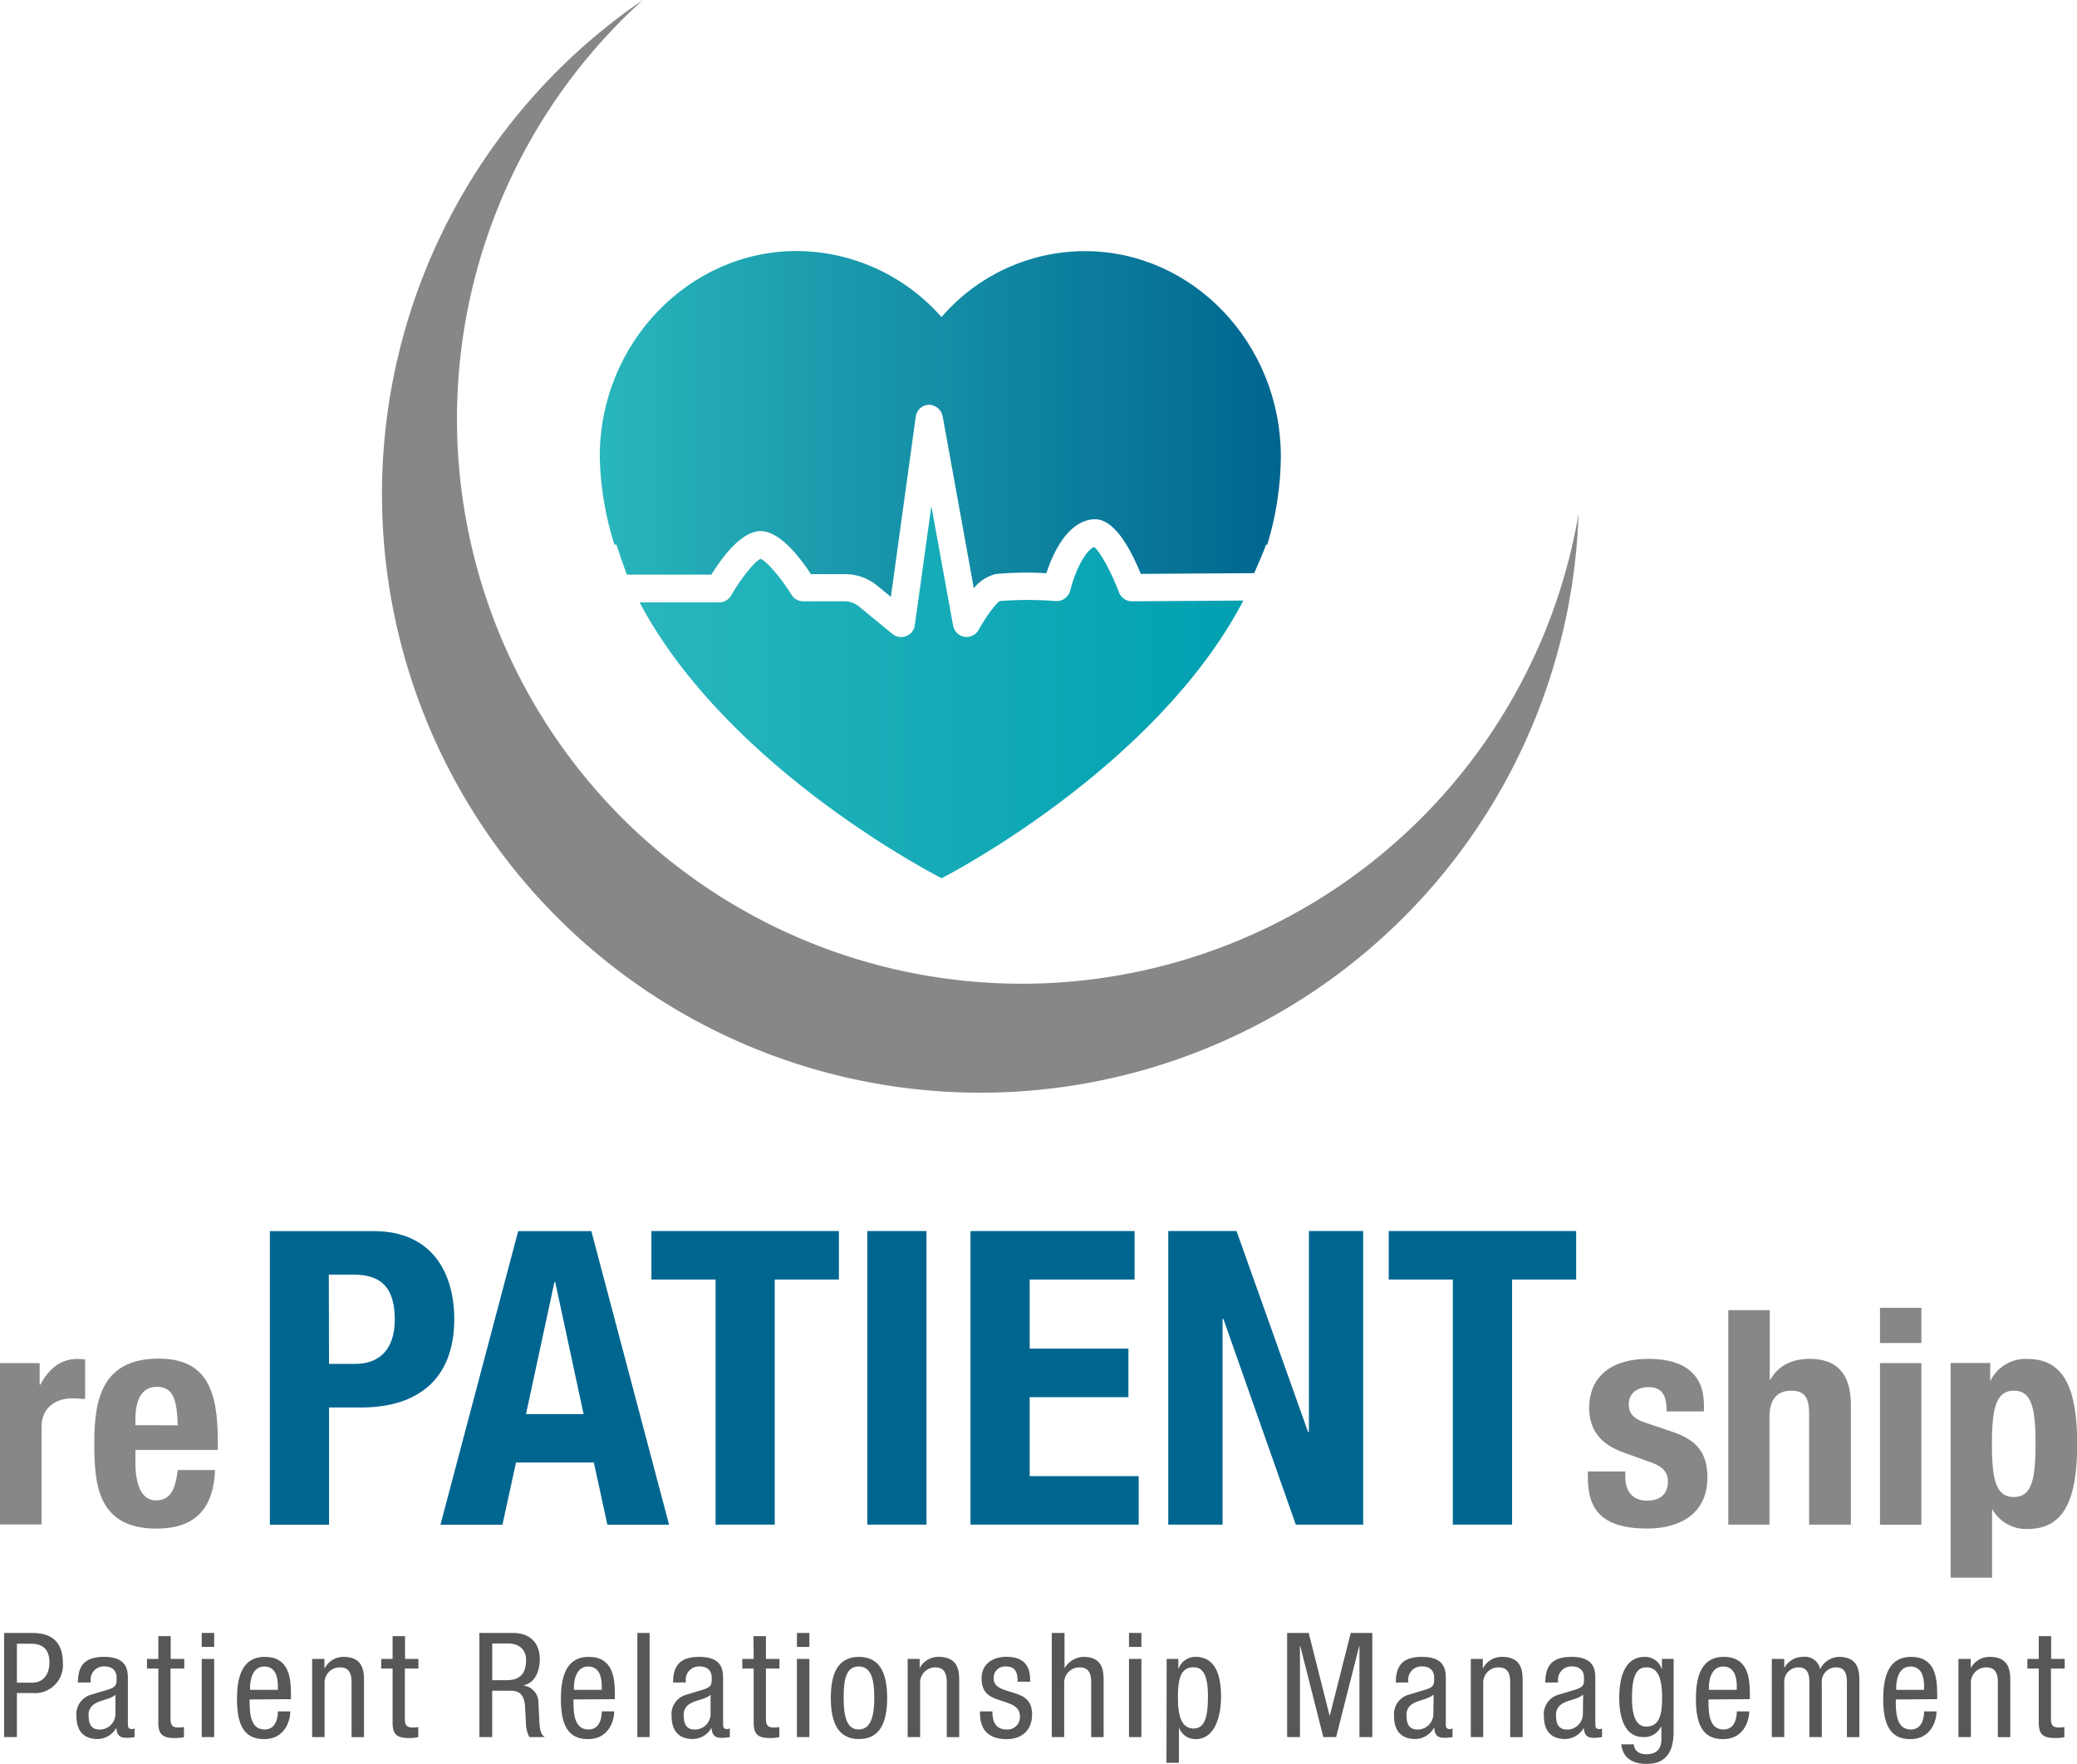 <svg xmlns="http://www.w3.org/2000/svg" xmlns:xlink="http://www.w3.org/1999/xlink" viewBox="0 0 334.09 283.69"><defs><style>.cls-1{fill:none;}.cls-2{clip-path:url(#clip-path);}.cls-3{fill:url(#Unbenannter_Verlauf);}.cls-4{clip-path:url(#clip-path-2);}.cls-5{fill:url(#Unbenannter_Verlauf_2);}.cls-6,.cls-9{fill:#878787;}.cls-7{fill:#006690;}.cls-8{fill:#575756;}.cls-9{fill-rule:evenodd;}</style><clipPath id="clip-path"><path class="cls-1" d="M151.44,51a31.2,31.2,0,0,0-23.27-10.63c-17.37,0-31.7,14.85-31.7,33.06a49.77,49.77,0,0,0,2.36,14.16h.33c.38,1.19,1,3.08,1.69,4.83h13.57c1.87-3,4.91-7,7.92-7s6.15,3.95,8.1,6.92h5.42A8.07,8.07,0,0,1,141,94.11L143.3,96l4-29a2.21,2.21,0,0,1,2.14-1.91A2.31,2.31,0,0,1,151.64,67l5,27.61a6.43,6.43,0,0,1,3.51-2.28,49.79,49.79,0,0,1,8.15-.13c1-3,3.24-8.25,7.49-8.68,2.62-.26,5.21,2.69,7.71,8.78l18.24-.12c.69-1.55,1.41-3.23,1.91-4.57h.19a49.63,49.63,0,0,0,2.19-14.16c0-18.21-14.17-33.06-31.53-33.06A30.47,30.47,0,0,0,151.44,51"/></clipPath><linearGradient id="Unbenannter_Verlauf" x1="-100.32" y1="-296.82" x2="-99.32" y2="-296.82" gradientTransform="translate(11092.19 32601.57) scale(109.61)" gradientUnits="userSpaceOnUse"><stop offset="0" stop-color="#29b6bc"/><stop offset="1" stop-color="#006690"/></linearGradient><clipPath id="clip-path-2"><path class="cls-1" d="M147.15,100.56a2.2,2.2,0,0,1-2.19,1.91,2.2,2.2,0,0,1-1.4-.5l-5.41-4.44a3.58,3.58,0,0,0-2.28-.82h-6.64a2.21,2.21,0,0,1-1.88-1c-1.68-2.73-4-5.42-5-5.84-1,.44-3.21,3.22-4.75,5.91a2.21,2.21,0,0,1-1.92,1.11H102.88c14.37,27.1,48.58,44.36,48.58,44.36S185.72,123.84,200,96.59l-17.93.12A2.19,2.19,0,0,1,180,95.28c-1.21-3.2-3-6.51-4-7.31-1.43.54-3.13,4-3.85,7a2.23,2.23,0,0,1-2.33,1.7,57.14,57.14,0,0,0-9,0c-.54.27-2.23,2.49-3.4,4.63a2.2,2.2,0,0,1-2.29,1.12,2.22,2.22,0,0,1-1.82-1.79L149.81,81.4Z"/></clipPath><linearGradient id="Unbenannter_Verlauf_2" x1="-100.49" y1="-296.97" x2="-99.49" y2="-296.97" gradientTransform="translate(9863.88 28955.92) scale(97.13)" gradientUnits="userSpaceOnUse"><stop offset="0" stop-color="#29b6bc"/><stop offset="1" stop-color="#00a0b1"/></linearGradient></defs><g id="Ebene_2" data-name="Ebene 2"><g id="Ebene_1-2" data-name="Ebene 1"><g class="cls-2"><rect class="cls-3" x="96.46" y="40.37" width="109.61" height="55.68"/></g><g class="cls-4"><rect class="cls-5" x="102.86" y="81.4" width="97.13" height="59.81"/></g><path class="cls-6" d="M0,219.23H6.38v3.48h.1c1.35-2.51,3.23-4.15,6-4.15a9.87,9.87,0,0,1,1.21.1V225c-.72,0-1.35-.1-2.08-.1-2.32,0-4.93,1.21-4.93,4.68v15.6H0v-26Z"/><path class="cls-6" d="M21.78,233.23v2.08c0,3.09.82,6,3.28,6,2.27,0,3.14-1.59,3.53-4.88h6c-.24,6-3,9.42-9.42,9.42-9.66,0-10-7.44-10-13.91,0-7,1.35-13.43,10.34-13.43,7.78,0,9.52,5.22,9.52,13.19v1.5H21.78Zm6.81-4c-.14-4-.63-6.18-3.38-6.18s-3.43,2.7-3.43,5.17v1Z"/><path class="cls-7" d="M43.4,198H60.07c9.72,0,13,7.08,13,14.15,0,9.79-6,14.22-15,14.22H52.93v18.85H43.41V198Zm9.52,21.36h4.23c3.77,0,6.35-2.25,6.35-7.08S61.65,205,56.89,205h-4Z"/><path class="cls-7" d="M83.35,198H95.12l12.5,47.22H97.7l-2.18-10H83l-2.18,10H70.85Zm1.26,29.43h9.26l-4.56-21.23h-.13Z"/><polygon class="cls-7" points="134.94 197.99 134.94 205.79 124.62 205.79 124.62 245.21 115.1 245.21 115.1 205.79 104.78 205.79 104.78 197.99 134.94 197.99"/><rect class="cls-7" x="139.51" y="197.99" width="9.52" height="47.22"/><polygon class="cls-7" points="182.5 197.99 182.5 205.79 165.63 205.79 165.63 216.9 181.51 216.9 181.51 224.71 165.63 224.71 165.63 237.41 183.16 237.41 183.16 245.21 156.11 245.21 156.11 197.99 182.5 197.99"/><polygon class="cls-7" points="198.9 197.99 210.41 230.33 210.54 230.33 210.54 197.99 219.27 197.99 219.27 245.21 208.43 245.21 196.79 212.14 196.65 212.14 196.65 245.21 187.92 245.21 187.92 197.99 198.9 197.99"/><polygon class="cls-7" points="253.53 197.99 253.53 205.79 243.22 205.79 243.22 245.21 233.69 245.21 233.69 205.79 223.38 205.79 223.38 197.99 253.53 197.99"/><path class="cls-6" d="M261.43,236.71v.87c0,2.27,1.21,3.77,3.48,3.77,2.08,0,3.38-1,3.38-3.09,0-1.69-1.11-2.41-2.42-2.95l-4.69-1.69c-3.67-1.3-5.56-3.57-5.56-7.25,0-4.25,2.76-7.82,9.57-7.82,6,0,8.89,2.7,8.89,7.39V227h-6c0-2.66-.77-3.91-2.95-3.91-1.69,0-3.14.92-3.14,2.8,0,1.3.63,2.32,2.9,3l4,1.35c4.2,1.4,5.75,3.53,5.75,7.44,0,5.46-4.05,8.16-9.66,8.16-7.54,0-9.57-3.24-9.57-8.26v-.92h6Z"/><path class="cls-6" d="M278,210.72h6.67v11.16h.1c1.3-2.27,3.48-3.33,6.33-3.33,4.2,0,6.62,2.22,6.62,7.39v19.27H291V227.29c0-2.66-.87-3.62-2.85-3.62-2.37,0-3.53,1.45-3.53,4.3v17.24H278V210.72Z"/><path class="cls-6" d="M302.4,210.34h6.66V216H302.4Zm0,8.89h6.66v26H302.4Z"/><path class="cls-6" d="M313.75,219.22h6.38V222h.09a6.23,6.23,0,0,1,5.9-3.43c5.46,0,8,4,8,13.67s-2.51,13.67-8,13.67a6.23,6.23,0,0,1-5.6-3.09h-.09v10.92h-6.67V219.22Zm10.19,21.55c2.89,0,3.48-2.9,3.48-8.55s-.58-8.55-3.48-8.55-3.53,2.9-3.53,8.55.58,8.55,3.53,8.55"/><path class="cls-8" d="M.66,262.63H4.93c1.43,0,5.18,0,5.18,4.81a4.5,4.5,0,0,1-4.83,4.86H2.72v7.08H.66Zm2.06,8H5.18c1.5,0,2.77-1,2.77-3.26,0-1.85-.85-3-2.91-3H2.72Z"/><path class="cls-8" d="M12.53,270.61c0-2.84,1.22-4.13,4.22-4.13,3.82,0,3.82,2.3,3.82,3.61v7c0,.54,0,1,.61,1a.7.7,0,0,0,.47-.12v1.41a8,8,0,0,1-1.15.12c-.73,0-1.71,0-1.78-1.62h0a3.52,3.52,0,0,1-3,1.81c-2.35,0-3.42-1.41-3.42-3.66a3.24,3.24,0,0,1,2.37-3.47l2.65-.8c1.45-.45,1.43-.87,1.43-1.9,0-1.2-.7-1.85-2-1.85a2.14,2.14,0,0,0-2.16,2.46v.12Zm6.08,1.92c-.77.77-2.46.89-3.35,1.48a2,2,0,0,0-1,2c0,1.29.45,2.16,1.78,2.16a2.53,2.53,0,0,0,2.53-2.39v-3.24Z"/><path class="cls-8" d="M25.46,263.15h2v3.66h2.18v1.55H27.43v8.07c0,1,.26,1.41,1.29,1.41a6.22,6.22,0,0,0,.87-.07v1.62a6.69,6.69,0,0,1-1.59.14c-2.07,0-2.53-.84-2.53-2.49v-8.68H23.64v-1.55h1.83v-3.66Z"/><path class="cls-8" d="M32.45,262.63h2v2.25h-2Zm0,4.18h2v12.57h-2Z"/><path class="cls-8" d="M40.15,273.33c0,1.95,0,4.83,2.42,4.83,1.88,0,2.13-2,2.13-2.91h2c0,1.34-.77,4.46-4.22,4.46-3.1,0-4.36-2.11-4.36-6.45,0-3.12.61-6.78,4.48-6.78s4.2,3.33,4.2,6v.8Zm4.55-1.55v-.68c0-1.41-.42-3.07-2.18-3.07-2.06,0-2.3,2.53-2.3,3.28v.47Z"/><path class="cls-8" d="M50.31,266.81h1.88v1.48h.05a3.39,3.39,0,0,1,3-1.81c3.31,0,3.31,2.49,3.31,4v8.91h-2V270.7c0-1-.07-2.53-1.85-2.53a2.44,2.44,0,0,0-2.49,2.53v8.68h-2V266.81Z"/><path class="cls-8" d="M63.15,263.15h2v3.66H67.3v1.55H65.12v8.07c0,1,.26,1.41,1.29,1.41a6.22,6.22,0,0,0,.87-.07v1.62a6.8,6.8,0,0,1-1.6.14c-2.06,0-2.53-.84-2.53-2.49v-8.68H61.32v-1.55h1.83v-3.66Z"/><path class="cls-8" d="M77.11,262.63h5.42c2.65,0,4.29,1.55,4.29,4.2,0,1.78-.63,3.78-2.58,4.22v.05a2.73,2.73,0,0,1,2.37,2.79l.14,2.86c.07,1.85.4,2.32.89,2.63H85.15a5.14,5.14,0,0,1-.56-2.42l-.14-2.6c-.19-2.3-1.43-2.44-2.49-2.44H79.17v7.46H77.11V262.63Zm2.06,7.6h2c1.22,0,3.45,0,3.45-3.24,0-1.67-1.08-2.67-3-2.67H79.18v5.91Z"/><path class="cls-8" d="M92.24,273.33c0,1.95,0,4.83,2.42,4.83,1.88,0,2.14-2,2.14-2.91h2c0,1.34-.77,4.46-4.22,4.46-3.1,0-4.36-2.11-4.36-6.45,0-3.12.61-6.78,4.48-6.78s4.2,3.33,4.2,6v.8Zm4.55-1.55v-.68c0-1.41-.42-3.07-2.18-3.07-2.06,0-2.3,2.53-2.3,3.28v.47Z"/><rect class="cls-8" x="102.52" y="262.63" width="1.97" height="16.75"/><path class="cls-8" d="M108.27,270.61c0-2.84,1.22-4.13,4.22-4.13,3.82,0,3.82,2.3,3.82,3.61v7c0,.54,0,1,.61,1a.7.7,0,0,0,.47-.12v1.41a7.87,7.87,0,0,1-1.15.12c-.73,0-1.71,0-1.78-1.62h0a3.52,3.52,0,0,1-3,1.81c-2.35,0-3.43-1.41-3.43-3.66a3.24,3.24,0,0,1,2.37-3.47l2.65-.8c1.46-.45,1.43-.87,1.43-1.9,0-1.2-.7-1.85-2-1.85a2.14,2.14,0,0,0-2.16,2.46v.12Zm6.08,1.92c-.77.77-2.46.89-3.36,1.48a2,2,0,0,0-1,2c0,1.29.45,2.16,1.78,2.16a2.53,2.53,0,0,0,2.53-2.39v-3.24Z"/><path class="cls-8" d="M121.2,263.15h2v3.66h2.18v1.55h-2.18v8.07c0,1,.26,1.41,1.29,1.41a6.22,6.22,0,0,0,.87-.07v1.62a6.8,6.8,0,0,1-1.6.14c-2.06,0-2.53-.84-2.53-2.49v-8.68h-1.83v-1.55h1.83Z"/><path class="cls-8" d="M128.19,262.63h2v2.25h-2Zm0,4.18h2v12.57h-2Z"/><path class="cls-8" d="M138.17,266.48c3.63,0,4.53,3.07,4.53,6.61s-.92,6.61-4.53,6.61-4.53-3.07-4.53-6.61.89-6.61,4.53-6.61m2.46,6.61c0-2.72-.38-5.07-2.51-5.07s-2.42,2.35-2.42,5.07.4,5.07,2.42,5.07,2.51-2.35,2.51-5.07"/><path class="cls-8" d="M146.05,266.81h1.88v1.48h0a3.39,3.39,0,0,1,3.05-1.81c3.31,0,3.31,2.49,3.31,4v8.91h-2V270.7c0-1-.07-2.53-1.85-2.53A2.44,2.44,0,0,0,148,270.7v8.68h-2V266.81Z"/><path class="cls-8" d="M163.69,270.49c0-1.59-.42-2.46-1.85-2.46a1.81,1.81,0,0,0-2,1.92c0,1.5,1.55,1.78,3.1,2.28s3.07,1,3.07,3.54-1.71,3.94-4.06,3.94c-4.27,0-4.32-3.17-4.32-4.46h2c0,1.52.4,2.91,2.34,2.91a2,2,0,0,0,2.09-2.09c0-1.69-1.57-2.06-3.07-2.56s-3.1-1-3.1-3.57c0-2.35,1.83-3.47,4-3.47,3.66,0,3.82,2.53,3.82,4h-2Z"/><path class="cls-8" d="M169.23,262.63h2v5.61h.05a3.64,3.64,0,0,1,3-1.76c3.26,0,3.24,2.49,3.24,4v8.91h-2V270.7c0-1-.07-2.53-1.85-2.53a2.44,2.44,0,0,0-2.49,2.53v8.68h-2V262.63Z"/><path class="cls-8" d="M181.6,262.63h2v2.25h-2Zm0,4.18h2v12.57h-2Z"/><path class="cls-8" d="M187.66,266.81h1.88v1.55h.05a2.85,2.85,0,0,1,2.72-1.88c3,0,4.1,2.63,4.1,6.38,0,2.86-.84,6.85-4.1,6.85a2.83,2.83,0,0,1-2.63-1.76h-.05v5.56h-2ZM192,278c1.81,0,2.3-1.9,2.3-5.16,0-2.77-.49-4.69-2.3-4.69-2.16,0-2.53,2-2.53,4.93,0,2.43.4,4.92,2.53,4.92"/><polygon class="cls-8" points="207.04 262.63 210.51 262.63 213.86 275.91 213.91 275.91 217.27 262.63 220.74 262.63 220.74 279.38 218.67 279.38 218.67 264.74 218.63 264.74 214.92 279.38 212.86 279.38 209.15 264.74 209.1 264.74 209.1 279.38 207.04 279.38 207.04 262.63"/><path class="cls-8" d="M224.52,270.61c0-2.84,1.22-4.13,4.22-4.13,3.82,0,3.82,2.3,3.82,3.61v7c0,.54,0,1,.61,1a.7.7,0,0,0,.47-.12v1.41a7.87,7.87,0,0,1-1.15.12c-.73,0-1.71,0-1.78-1.62h-.05a3.52,3.52,0,0,1-3,1.81c-2.34,0-3.42-1.41-3.42-3.66a3.24,3.24,0,0,1,2.37-3.47l2.65-.8c1.45-.45,1.43-.87,1.43-1.9,0-1.2-.7-1.85-2-1.85a2.14,2.14,0,0,0-2.16,2.46v.12Zm6.08,1.92c-.77.77-2.46.89-3.35,1.48a2,2,0,0,0-1,2c0,1.29.45,2.16,1.78,2.16a2.53,2.53,0,0,0,2.53-2.39Z"/><path class="cls-8" d="M236.63,266.81h1.88v1.48h.05a3.39,3.39,0,0,1,3.05-1.81c3.31,0,3.31,2.49,3.31,4v8.91h-2V270.7c0-1-.07-2.53-1.85-2.53a2.45,2.45,0,0,0-2.49,2.53v8.68h-2V266.81Z"/><path class="cls-8" d="M248.57,270.61c0-2.84,1.22-4.13,4.22-4.13,3.82,0,3.82,2.3,3.82,3.61v7c0,.54,0,1,.61,1a.7.7,0,0,0,.47-.12v1.41a7.87,7.87,0,0,1-1.15.12c-.73,0-1.71,0-1.78-1.62h0a3.52,3.52,0,0,1-3,1.81c-2.34,0-3.42-1.41-3.42-3.66a3.24,3.24,0,0,1,2.37-3.47l2.65-.8c1.45-.45,1.43-.87,1.43-1.9,0-1.2-.7-1.85-2-1.85a2.14,2.14,0,0,0-2.16,2.46v.12Zm6.08,1.92c-.77.77-2.46.89-3.35,1.48a2,2,0,0,0-1,2c0,1.29.45,2.16,1.78,2.16a2.53,2.53,0,0,0,2.53-2.39Z"/><path class="cls-8" d="M269.2,278.58c0,3.75-1.76,5.11-4.27,5.11-.77,0-3.82,0-4.13-3.14h2c.09,1.15,1,1.59,2,1.59,2.53,0,2.44-1.95,2.44-2.81v-1.64h-.05a3,3,0,0,1-2.84,1.69c-3.66,0-3.89-4.62-3.89-6.29,0-3.4.92-6.61,4.1-6.61a2.78,2.78,0,0,1,2.72,1.92h.05v-1.6h1.88Zm-6.69-5.49c0,2,.31,4.6,2.28,4.6,2.16,0,2.56-2,2.56-4.6s-.4-4.93-2.53-4.93c-1.82,0-2.31,1.93-2.31,4.93"/><path class="cls-8" d="M274.81,273.33c0,1.95,0,4.83,2.42,4.83,1.88,0,2.14-2,2.14-2.91h2c0,1.34-.78,4.46-4.22,4.46-3.1,0-4.36-2.11-4.36-6.45,0-3.12.61-6.78,4.48-6.78s4.2,3.33,4.2,6v.8Zm4.55-1.55v-.68c0-1.41-.42-3.07-2.18-3.07-2.07,0-2.3,2.53-2.3,3.28v.47Z"/><path class="cls-8" d="M285.16,266.81H287v1.48h0a3.39,3.39,0,0,1,3.05-1.81,2.45,2.45,0,0,1,2.72,2,3.46,3.46,0,0,1,3-2c3.31,0,3.31,2.49,3.31,4v8.91h-2V270.7c0-1-.07-2.53-1.69-2.53a2.3,2.3,0,0,0-2.35,2.53v8.68h-2V270.7c0-1-.07-2.53-1.69-2.53a2.3,2.3,0,0,0-2.35,2.53v8.68h-2V266.81Z"/><path class="cls-8" d="M304.94,273.33c0,1.95,0,4.83,2.42,4.83,1.88,0,2.14-2,2.14-2.91h2c0,1.34-.78,4.46-4.22,4.46-3.1,0-4.36-2.11-4.36-6.45,0-3.12.61-6.78,4.48-6.78s4.2,3.33,4.2,6v.8Zm4.55-1.55v-.68c0-1.41-.42-3.07-2.18-3.07-2.07,0-2.3,2.53-2.3,3.28v.47Z"/><path class="cls-8" d="M315.1,266.81H317v1.48h0a3.39,3.39,0,0,1,3.05-1.81c3.31,0,3.31,2.49,3.31,4v8.91h-2V270.7c0-1-.07-2.53-1.85-2.53a2.45,2.45,0,0,0-2.49,2.53v8.68h-2V266.81Z"/><path class="cls-8" d="M327.93,263.15h2v3.66h2.18v1.55H329.9v8.07c0,1,.26,1.41,1.29,1.41a6.22,6.22,0,0,0,.87-.07v1.62a6.69,6.69,0,0,1-1.59.14c-2.06,0-2.53-.84-2.53-2.49v-8.68h-1.83v-1.55h1.83v-3.66Z"/><path class="cls-9" d="M103.4,0A96.26,96.26,0,1,0,253.91,82.66,90.85,90.85,0,1,1,103.4,0"/></g></g></svg>